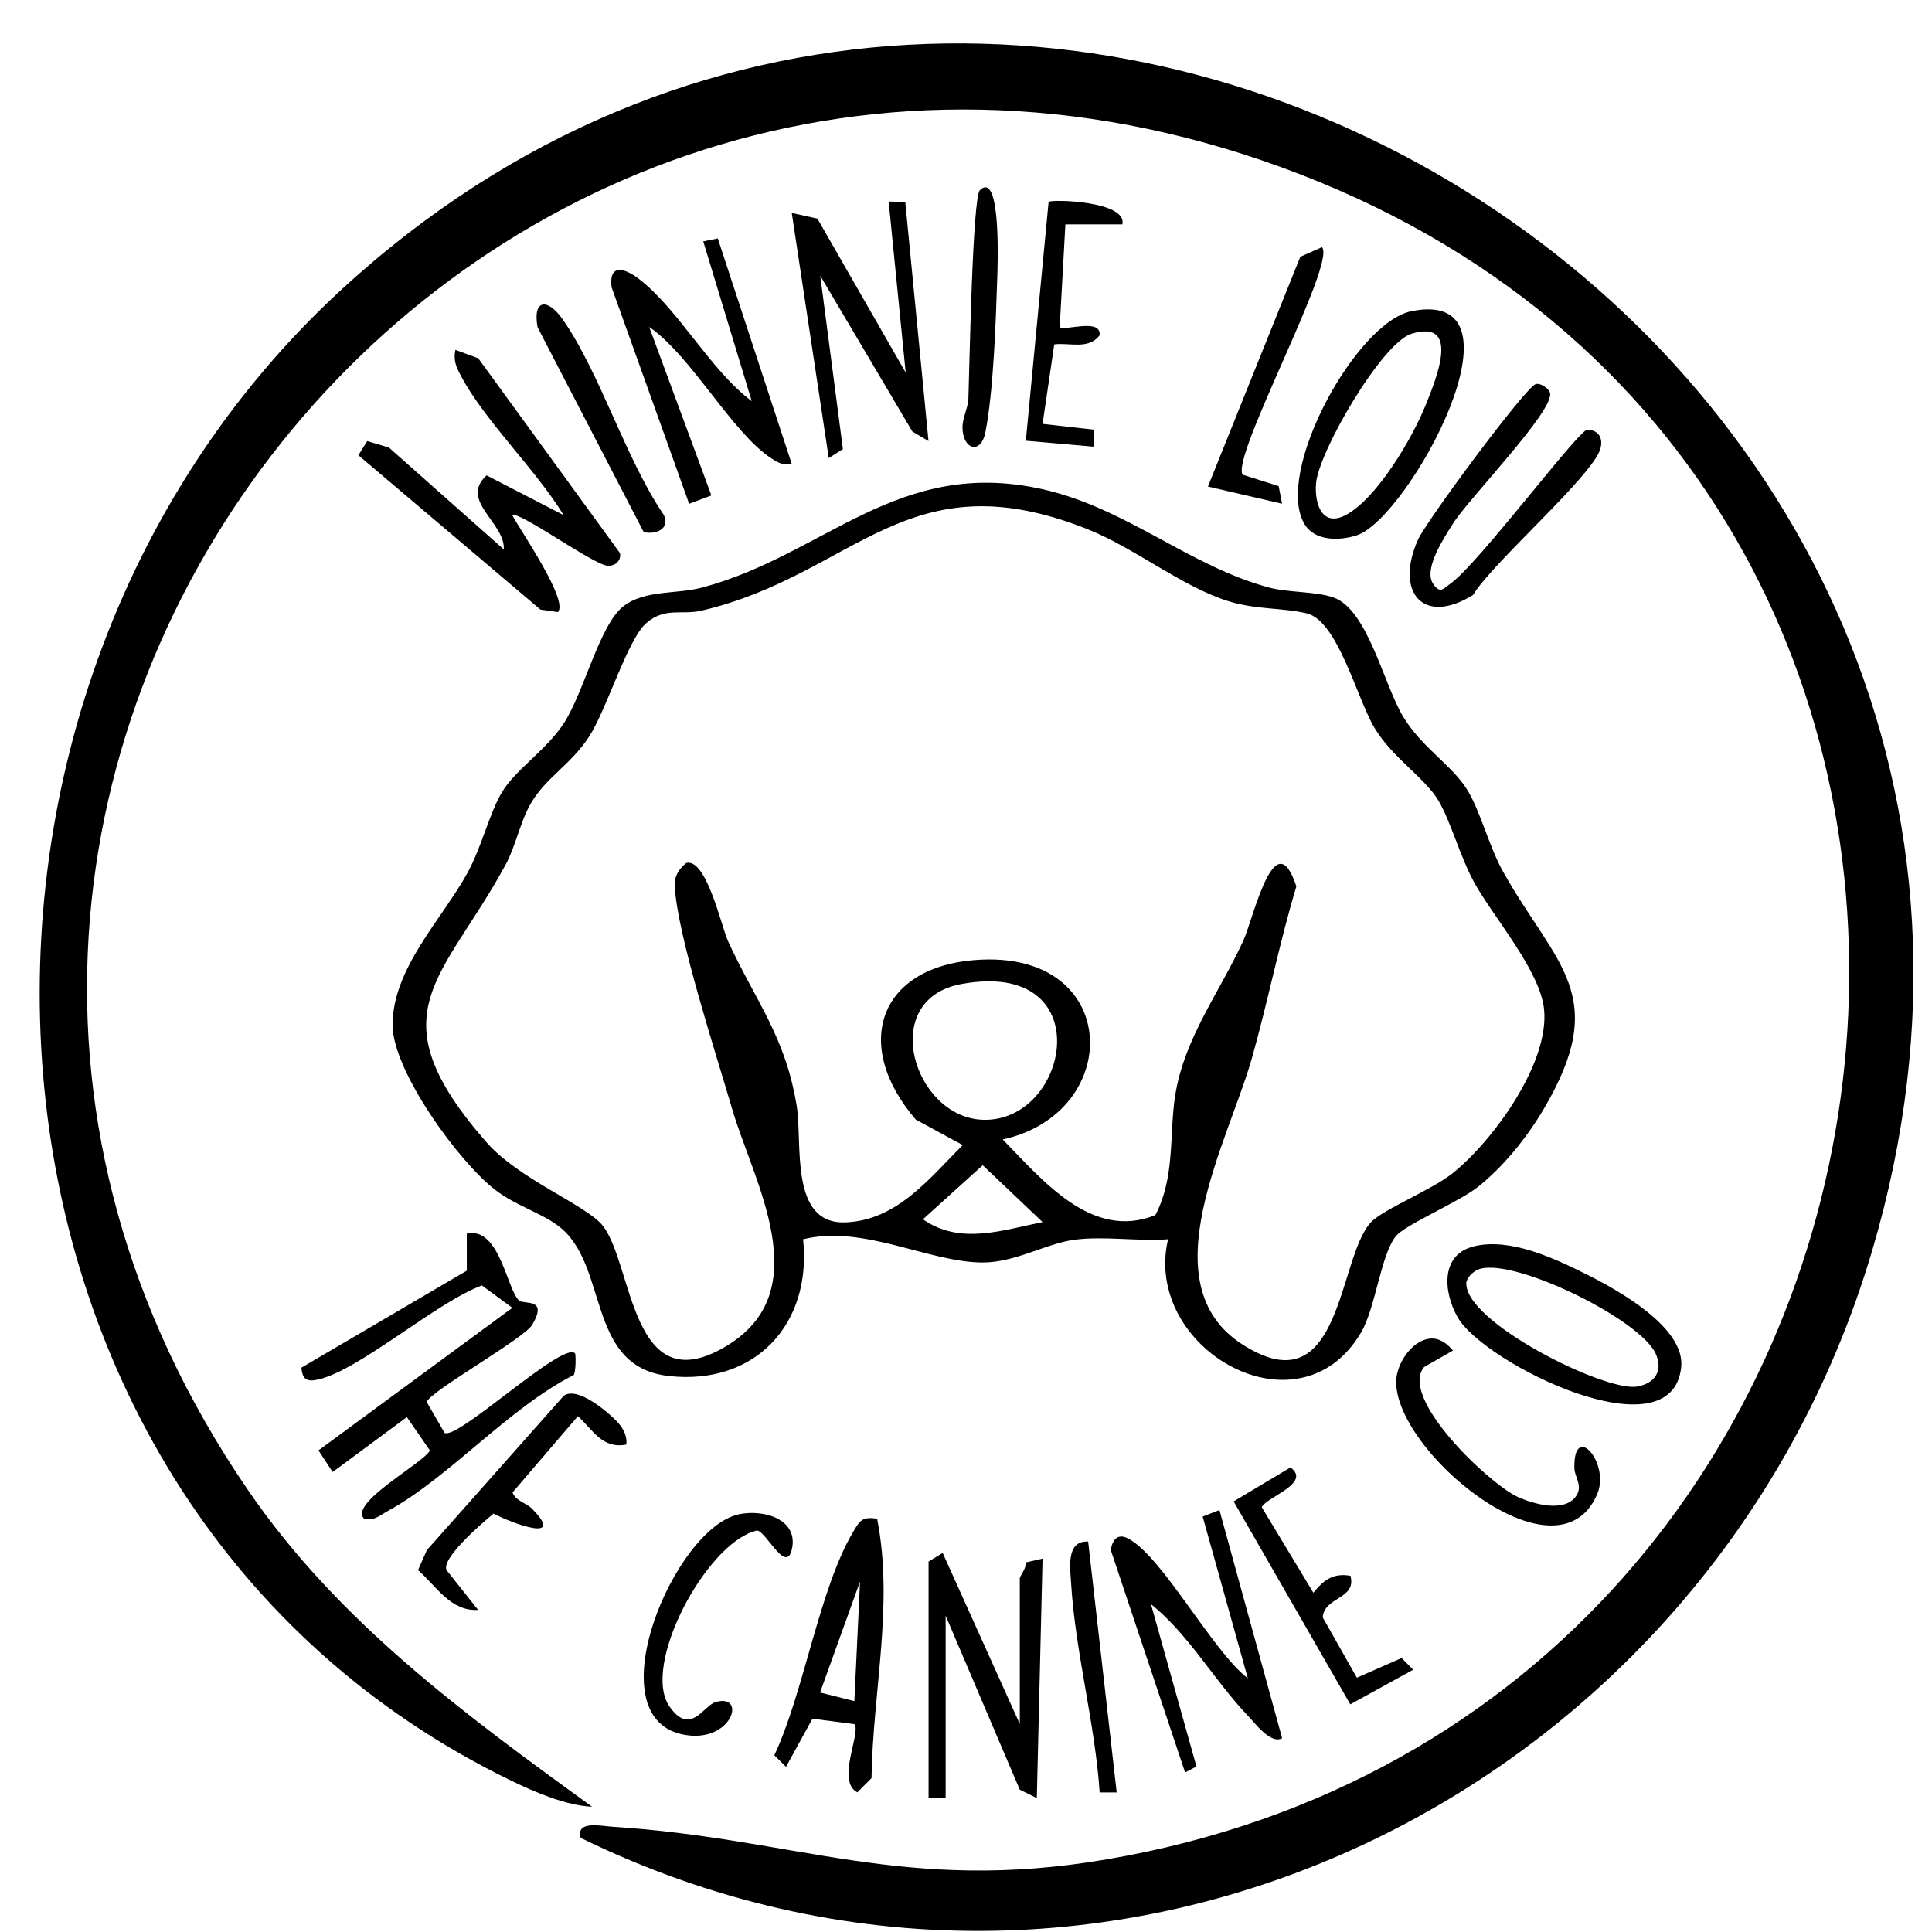 <svg width="32" height="32" viewBox="0 0 32 32" fill="none" xmlns="http://www.w3.org/2000/svg">
<path d="M9.619 30.442C9.533 30.15 9.951 30.244 10.137 30.256C13.189 30.45 14.979 31.369 18.331 30.797C32.798 28.329 35.3 8.216 21.542 2.89C7.95 -2.371 -4.069 12.733 4.103 24.674C5.598 26.86 7.696 28.396 9.807 29.925C9.382 29.907 8.866 29.688 8.451 29.486C-0.956 24.904 -1.795 11.656 5.651 4.801C17.037 -5.682 35.476 5.612 31.009 20.715C28.329 29.778 18.276 34.675 9.619 30.442V30.442Z" fill="black"/>
<path d="M19.347 20.526C18.849 20.564 18.285 20.469 17.796 20.534C17.323 20.597 16.817 20.911 16.277 20.911C15.38 20.91 14.303 20.28 13.302 20.526C13.45 21.931 12.51 22.947 11.083 22.792C9.683 22.64 10.102 20.927 9.235 20.296C8.937 20.079 8.54 19.965 8.211 19.715C7.606 19.256 6.509 17.745 6.503 16.986C6.494 16.044 7.329 15.218 7.747 14.45C7.978 14.026 8.104 13.477 8.311 13.126C8.53 12.753 9.05 12.424 9.338 11.981C9.676 11.461 9.93 10.347 10.326 10.041C10.684 9.765 11.203 9.845 11.624 9.733C13.664 9.192 14.87 7.563 17.272 8.104C18.661 8.416 19.708 9.383 21.026 9.733C21.343 9.817 21.796 9.793 22.089 9.897C22.652 10.096 22.917 11.329 23.238 11.866C23.544 12.378 24.044 12.669 24.297 13.074C24.522 13.434 24.66 14.022 24.903 14.451C25.779 16.003 26.687 16.483 25.561 18.382C25.289 18.842 24.897 19.329 24.478 19.66C24.16 19.911 23.274 20.285 23.12 20.475C22.87 20.784 22.784 21.663 22.544 22.07C21.509 23.827 18.919 22.335 19.347 20.525L19.347 20.526ZM19.136 20.126C19.468 19.494 19.363 18.786 19.465 18.142C19.616 17.191 20.199 16.438 20.591 15.585C20.765 15.206 21.113 13.59 21.472 14.681C21.19 15.617 21.002 16.584 20.736 17.524C20.344 18.912 19.016 21.267 20.579 22.269C22.229 23.327 22.152 20.846 22.704 20.248C22.905 20.03 23.715 19.71 24.061 19.432C24.734 18.891 25.669 17.605 25.574 16.711C25.506 16.079 24.752 15.21 24.43 14.639C24.187 14.207 24.037 13.62 23.825 13.261C23.602 12.882 23.065 12.556 22.765 12.054C22.472 11.563 22.157 10.277 21.64 10.158C21.23 10.062 20.797 10.101 20.333 9.953C19.569 9.71 18.798 9.08 18.023 8.769C15.02 7.568 14.174 9.513 11.625 10.113C11.29 10.192 11.014 10.049 10.702 10.323C10.39 10.598 10.053 11.748 9.753 12.207C9.446 12.675 9.034 12.882 8.786 13.318C8.614 13.62 8.542 14.013 8.374 14.323C7.334 16.239 6.183 16.777 8.059 18.921C8.596 19.535 9.719 19.963 9.984 20.302C10.491 20.951 10.445 23.23 12.013 22.306C13.568 21.389 12.474 19.567 12.122 18.353C11.865 17.468 11.219 15.496 11.176 14.681C11.167 14.511 11.242 14.396 11.368 14.293C11.701 14.213 11.948 15.345 12.057 15.585C12.517 16.588 13.008 17.161 13.196 18.318C13.296 18.933 13.068 20.283 14.006 20.246C14.86 20.212 15.392 19.518 15.946 18.966L15.169 18.544C14.091 17.294 14.56 15.962 16.273 15.894C18.581 15.803 18.596 18.437 16.608 18.873C17.267 19.545 18.082 20.551 19.136 20.126ZM15.921 16.299C14.533 16.555 15.132 18.51 16.28 18.547C17.727 18.592 18.228 15.873 15.921 16.299ZM17.269 20.242L16.277 19.3L15.287 20.195C15.902 20.628 16.614 20.372 17.268 20.242L17.269 20.242Z" fill="black"/>
<path d="M8.485 8.534C8.611 8.774 9.425 9.948 9.24 10.138L8.952 10.097L5.936 7.54L6.082 7.306L6.442 7.413L8.344 9.099C8.372 8.66 7.599 8.29 8.06 7.874L9.335 8.532C8.886 7.788 8.023 6.967 7.633 6.222C7.554 6.071 7.508 5.976 7.542 5.795L7.921 5.934L10.269 9.161C10.293 9.289 10.185 9.381 10.06 9.37C9.82 9.349 8.58 8.448 8.486 8.535L8.485 8.534Z" fill="black"/>
<path d="M19.064 26.571L19.817 29.259L19.629 29.358L18.398 25.673C18.422 25.514 18.505 25.387 18.687 25.483C19.253 25.781 20.088 27.356 20.668 27.798L19.92 25.119L20.198 25.011L21.236 28.79C21.048 28.896 20.789 28.543 20.666 28.415C20.118 27.842 19.687 27.068 19.064 26.57L19.064 26.571Z" fill="black"/>
<path d="M13.113 7.682C12.966 7.709 12.894 7.668 12.778 7.593C12.125 7.169 11.449 5.893 10.753 5.416L11.783 8.206L11.414 8.344L10.13 4.758C10.082 4.383 10.321 4.424 10.568 4.609C11.228 5.106 11.763 6.132 12.451 6.644L11.648 3.998L11.889 3.949L13.113 7.682H13.113Z" fill="black"/>
<path d="M14.994 3.345L15.379 7.305L15.112 7.148L13.586 4.567L13.961 7.438L13.727 7.587L13.114 3.527L13.539 3.621L15.001 6.171L14.719 3.338L14.994 3.345Z" fill="black"/>
<path d="M15.38 25.863L15.614 25.722L16.891 28.555V26.146C16.891 26.1 17.006 25.975 16.986 25.88L17.268 25.815L17.173 29.782L16.89 29.642L15.663 26.761V29.783H15.38V25.863V25.863Z" fill="black"/>
<path d="M8.606 21.546C8.694 21.607 9.08 21.497 8.815 21.943C8.678 22.174 7.11 23.052 7.068 23.222L7.362 23.731C7.562 23.871 9.325 22.205 9.524 22.416C9.539 22.432 9.54 22.708 9.504 22.774C8.427 23.318 7.444 24.469 6.422 25.028C6.292 25.099 6.204 25.193 6.03 25.154C5.772 24.894 7.029 24.226 7.12 24.023L6.739 23.472L5.51 24.381L5.275 24.023L8.486 21.662L7.982 21.291C7.232 21.567 5.967 22.684 5.279 22.847C5.089 22.892 5.01 22.856 4.992 22.653L7.732 21.046L7.731 20.433C8.285 20.305 8.401 21.404 8.607 21.546L8.606 21.546Z" fill="black"/>
<path d="M24.419 20.641C25.022 20.5 25.743 20.841 26.275 21.106C26.792 21.363 27.912 21.985 27.846 22.642C27.696 24.123 24.579 22.582 24.144 21.82C23.905 21.402 23.853 20.774 24.419 20.642L24.419 20.641ZM24.515 21.016C24.418 21.044 24.319 21.132 24.288 21.232C24.218 21.881 26.583 23.057 27.114 22.966C27.406 22.916 27.556 22.706 27.421 22.416C27.156 21.851 25.114 20.846 24.515 21.016V21.016Z" fill="black"/>
<path d="M23.383 5.153C25.416 4.755 23.328 8.596 22.468 8.868C22.182 8.959 21.777 8.965 21.607 8.681C21.099 7.829 22.46 5.334 23.383 5.153ZM23.38 5.528C22.889 5.677 21.833 7.493 21.797 8.014C21.772 8.37 21.912 8.741 22.304 8.523C22.816 8.24 23.398 7.249 23.614 6.708C23.772 6.312 24.213 5.276 23.38 5.528H23.38Z" fill="black"/>
<path d="M14.528 25.155C14.807 26.569 14.456 28.021 14.435 29.452L14.2 29.687C13.843 29.502 14.271 28.682 14.15 28.557L13.457 28.467L13.019 29.264L12.825 29.073C13.315 28.034 13.57 26.313 14.132 25.371C14.241 25.188 14.277 25.116 14.528 25.155ZM14.151 28.176L14.245 26.194L13.583 28.033L14.151 28.176Z" fill="black"/>
<path d="M25.439 6.361C25.526 6.342 25.655 6.44 25.673 6.507C25.75 6.799 24.325 8.258 24.066 8.672C23.925 8.897 23.572 9.423 23.736 9.668C23.853 9.843 23.907 9.749 24.022 9.668C24.478 9.349 26.122 7.152 26.289 7.116C26.481 7.125 26.555 7.257 26.508 7.43C26.389 7.872 24.714 9.325 24.398 9.855C23.558 10.373 23.104 9.797 23.485 8.941C23.623 8.631 25.28 6.394 25.439 6.361V6.361Z" fill="black"/>
<path d="M10.249 23.579C10.331 23.674 10.39 23.795 10.374 23.926C9.976 24.004 9.822 23.686 9.572 23.456L8.489 24.72C8.543 24.861 8.72 24.898 8.802 24.98C9.397 25.573 8.477 25.23 8.175 25.07C8.008 25.208 7.305 25.804 7.396 26.006L7.919 26.665C7.464 26.695 7.223 26.265 6.924 26.006L7.07 25.675L9.335 23.121C9.563 22.945 10.107 23.413 10.249 23.579H10.249Z" fill="black"/>
<path d="M22.368 26.1C22.473 26.493 21.93 26.443 21.909 26.79L22.474 27.788L23.215 27.462L23.407 27.656L22.365 28.229L20.433 24.868L21.375 24.305C21.727 24.567 20.983 24.791 20.898 24.963L21.754 26.381C21.922 26.172 22.08 26.05 22.368 26.1H22.368Z" fill="black"/>
<path d="M18.59 3.716H17.646L17.552 5.417C17.625 5.49 18.251 5.258 18.212 5.556C18.025 5.797 17.715 5.671 17.462 5.704L17.268 7.021L18.119 7.117V7.399L16.991 7.3L17.368 3.344C17.417 3.297 18.673 3.328 18.59 3.716Z" fill="black"/>
<path d="M23.739 22.171C23.872 22.178 23.984 22.273 24.066 22.369L23.587 22.643C23.164 23.156 24.666 24.577 25.137 24.793C25.392 24.909 25.91 25.061 26.105 24.78C26.221 24.615 26.081 24.457 26.077 24.325C26.054 23.531 26.679 24.229 26.453 24.752C25.788 26.29 23.053 24.001 23.127 22.847C23.145 22.557 23.416 22.156 23.739 22.171Z" fill="black"/>
<path d="M12.238 25.081C12.657 24.994 13.238 25.166 13.113 25.672C13.011 26.088 12.647 25.28 12.518 25.355C11.69 25.571 10.617 27.589 11.089 28.265C11.436 28.763 11.652 28.248 11.854 28.191C12.382 28.04 12.12 28.906 11.293 28.725C9.86 28.41 11.171 25.305 12.238 25.082L12.238 25.081Z" fill="black"/>
<path d="M21.896 4.094C22.14 4.353 20.38 7.576 20.583 7.863L21.179 8.052L21.235 8.343L20.007 8.059L21.537 4.253L21.896 4.094L21.896 4.094Z" fill="black"/>
<path d="M10.662 8.813L8.904 5.421C8.818 4.953 9.069 4.932 9.32 5.29C9.937 6.171 10.361 7.6 10.995 8.529C11.105 8.767 10.853 8.858 10.662 8.813H10.662Z" fill="black"/>
<path d="M16.23 3.15C16.596 2.799 16.52 4.503 16.517 4.617C16.494 5.336 16.455 6.482 16.321 7.16C16.245 7.541 15.94 7.444 15.942 7.073C15.943 6.92 16.034 6.757 16.04 6.596C16.056 6.166 16.106 3.269 16.23 3.15Z" fill="black"/>
<path d="M18.023 25.532L18.496 29.688H18.214C18.14 28.565 17.809 27.346 17.742 26.239C17.726 25.974 17.651 25.516 18.023 25.533V25.532Z" fill="black"/>
</svg>
